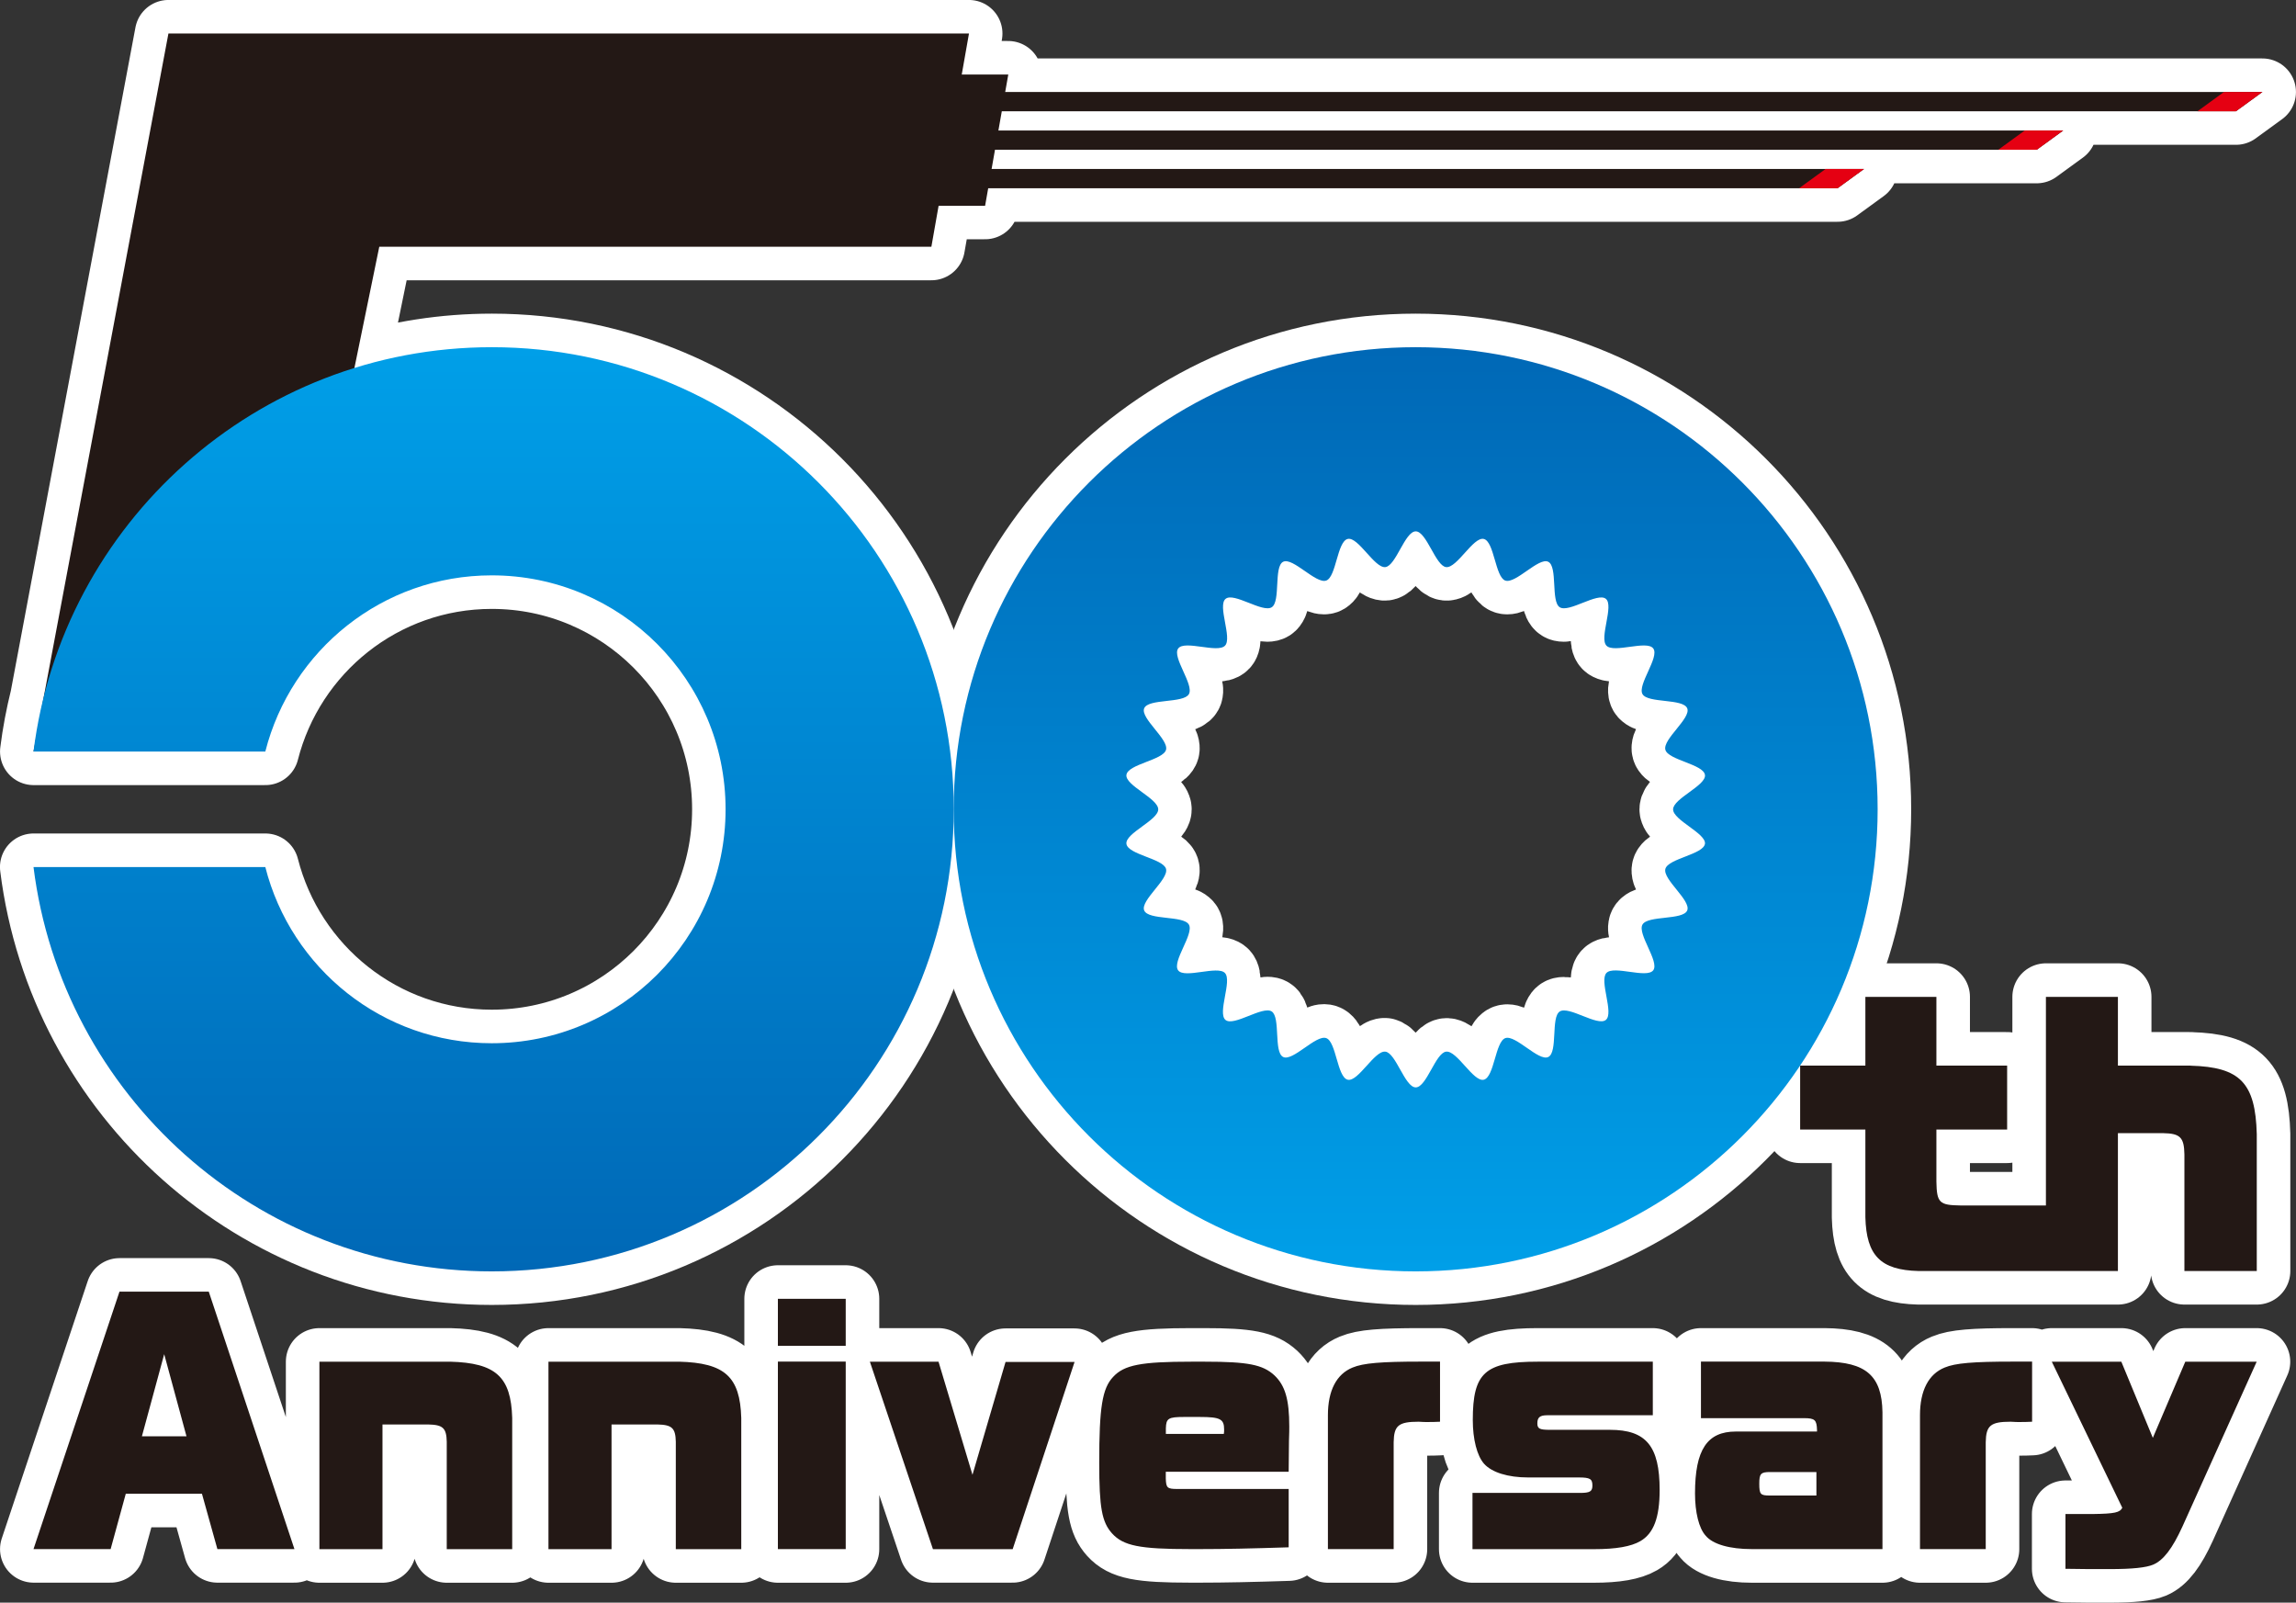 <svg xmlns="http://www.w3.org/2000/svg" xmlns:xlink="http://www.w3.org/1999/xlink" id="a" viewBox="0 0 309.03 215.65"><rect x="0" y="0" width="309.03" height="215.65" fill="#333333" stroke="none"/><defs><linearGradient id="b" x1="67.47" x2="67.47" y1="101.13" y2="4.51" gradientUnits="userSpaceOnUse"><stop offset="0" stop-color="#231815"/><stop offset="1" stop-color="#231815"/></linearGradient><linearGradient id="c" x1="66.44" x2="66.44" y1="171.07" y2="46.72" gradientUnits="userSpaceOnUse"><stop offset="0" stop-color="#0068b6"/><stop offset="1" stop-color="#009fe8"/></linearGradient><linearGradient xlink:href="#c" id="d" x1="190.54" x2="190.54" y1="46.72" y2="171.07"/><style>.e{fill:#e50012}.f{fill:#fff;stroke:#fff;stroke-linecap:round;stroke-linejoin:round;stroke-width:9.03px}.j{fill:#231815}</style></defs><path d="M66.19 46.72c-6.44 0-12.65.99-18.49 2.81l3.35-16.33h74.31l.97-5.52h6.26l.41-2.35h114.32l3.56-2.59H133.45l.46-2.59h140.22l3.56-2.59H134.38l.46-2.59h166.11l3.56-2.59H135.29l.41-2.35h-6.26l.97-5.52H22.67L5.88 93.88c-.59 2.37-1.05 4.78-1.36 7.25h31.2c3.46-13.62 15.77-23.71 30.47-23.71 17.38 0 31.48 14.09 31.48 31.48s-14.09 31.48-31.48 31.48c-14.7 0-27.01-10.09-30.47-23.71H4.51c3.83 30.67 29.97 54.41 61.68 54.41 34.34 0 62.18-27.84 62.18-62.18s-27.84-62.18-62.18-62.18Z" class="f"/><path d="M252.72 108.9c0-34.34-27.84-62.18-62.18-62.18s-62.18 27.84-62.18 62.18 27.84 62.18 62.18 62.18 62.18-27.84 62.18-62.18Zm-66.27 32.6c-1.46-.17-3.66 4.1-5.06 3.78-1.43-.33-1.54-5.13-2.9-5.6-1.38-.49-4.49 3.17-5.79 2.54-1.31-.64-.33-5.34-1.55-6.13-1.23-.78-5.09 2.06-6.21 1.15-1.13-.93.92-5.26-.08-6.32-1-1.05-5.43.8-6.3-.36-.87-1.17 2.17-4.89 1.45-6.15-.72-1.26-5.46-.56-6.02-1.91-.55-1.33 3.32-4.18 2.94-5.59-.37-1.38-5.14-1.92-5.33-3.37-.19-1.43 4.28-3.17 4.28-4.64s-4.47-3.22-4.28-4.64c.19-1.45 4.96-1.99 5.33-3.38.38-1.41-3.49-4.25-2.94-5.58.55-1.34 5.3-.64 6.02-1.91.72-1.27-2.31-4.99-1.44-6.14.86-1.17 5.29.68 6.3-.38 1-1.04-1.05-5.39.08-6.3 1.12-.92 4.98 1.92 6.21 1.13 1.22-.78.24-5.48 1.54-6.12 1.3-.63 4.41 3.02 5.79 2.53 1.36-.48 1.47-5.28 2.9-5.6 1.41-.32 3.6 3.95 5.06 3.79 1.43-.17 2.63-4.81 4.09-4.81s2.67 4.65 4.09 4.81c1.46.16 3.66-4.11 5.06-3.79 1.42.32 1.55 5.13 2.9 5.6 1.38.49 4.49-3.16 5.78-2.53 1.31.64.33 5.34 1.55 6.12 1.23.79 5.09-2.05 6.21-1.13 1.12.92-.92 5.26.08 6.3 1.01 1.06 5.44-.79 6.3.38.87 1.17-2.16 4.88-1.45 6.14.72 1.26 5.46.56 6.02 1.91.55 1.33-3.32 4.16-2.94 5.58.37 1.39 5.14 1.94 5.33 3.39.19 1.41-4.29 3.17-4.29 4.63s4.47 3.23 4.29 4.64c-.19 1.45-4.96 1.99-5.33 3.39-.38 1.41 3.49 4.25 2.94 5.59-.55 1.34-5.3.64-6.02 1.9-.72 1.26 2.31 4.98 1.45 6.15-.87 1.16-5.3-.69-6.3.36-1 1.06 1.04 5.39-.08 6.32-1.12.92-4.98-1.93-6.21-1.13-1.21.78-.23 5.48-1.54 6.12-1.3.63-4.4-3.02-5.78-2.54-1.36.48-1.48 5.27-2.91 5.6-1.4.32-3.59-3.95-5.06-3.78-1.43.17-2.63 4.81-4.09 4.81s-2.67-4.65-4.09-4.81Z" class="f"/><path d="M294.84 143.39h-9.78v-9.25h-9.69v28.07h-11.49c-2.85-.04-3.2-.35-3.25-3.2v-7.02h9.52v-8.6h-9.52v-9.25h-9.56v9.25h-8.78v8.6h8.78v11.8c.13 5.18 2.06 7.11 7.15 7.24h26.84v-18.55h6.1c2.28.04 2.81.57 2.85 2.85v15.7h9.74v-18.42c-.18-6.89-2.24-9.03-8.9-9.21ZM16.09 173.81 4.52 208.45h10.37l2.04-7.45h10.25l2.08 7.45h10.37L28.1 173.81H16.09Zm3 19.46 3-11.05 3 11.05h-6.01ZM60.57 183.23H42.99v25.23h8.49v-16.78h6.17c1.96.04 2.44.48 2.48 2.32v14.46h8.81V190.8c-.16-5.53-2.2-7.41-8.37-7.57ZM91.4 183.23H73.82v25.23h8.49v-16.78h6.17c1.96.04 2.44.48 2.48 2.32v14.46h8.81V190.8c-.16-5.53-2.2-7.41-8.37-7.57ZM104.7 174.77h9.13v6.33h-9.13zM104.7 183.23h9.13v25.23h-9.13zM130.88 198.44l-4.56-15.21h-9.25l8.49 25.22h10.73l8.33-25.18h-9.29l-4.45 15.17zM162.16 183.23h-1.84c-6.73 0-9.01.44-10.49 2.04-1.48 1.56-1.88 4.12-1.88 11.57 0 6.05.36 7.97 1.72 9.49 1.52 1.68 3.73 2.12 10.57 2.12h1.2c3.44 0 7.05-.08 12.01-.24v-7.85h-15.02c-1.32 0-1.48-.16-1.52-1.4v-.92h16.54l.04-4.16c.04-.88.04-1.68.04-1.92 0-3.64-.56-5.53-2-6.89-1.56-1.44-3.56-1.84-9.37-1.84Zm2.56 9.73h-7.81v-.76c.04-1.32.32-1.52 2.44-1.52h2.12c2.76 0 3.28.28 3.28 1.68 0 .24 0 .4-.04.6ZM182.05 184.03c-2.16.88-3.32 3.08-3.32 6.41v18.02h8.85v-14.38c.04-2.24.64-2.76 3.36-2.76.56.04.96.04 1 .04.92 0 .96 0 1.88-.04v-8.09h-2.56c-5.41 0-7.77.2-9.21.8ZM216.69 192.4h-8.09c-1.4 0-1.68-.16-1.68-.88 0-.8.36-1.08 1.32-1.08h14.22v-7.21h-15.5c-7.09 0-8.73 1.48-8.73 7.85 0 2.56.56 4.8 1.52 5.89 1.04 1.16 3.2 1.84 5.93 1.84h6.81c1.52 0 1.84.2 1.84 1.08 0 .8-.32 1-1.68 1h-14.46v7.57h16.34c3 0 5.01-.36 6.25-1.08 1.8-1.04 2.6-3.16 2.6-6.89 0-5.89-1.8-8.09-6.69-8.09ZM245.56 183.23h-16.62v7.61h13.86c1.48 0 1.72.24 1.76 1.6v.2h-10.93c-3.84 0-5.49 2.44-5.49 8.33 0 2.52.52 4.69 1.44 5.69.96 1.16 3.24 1.8 6.21 1.8h17.58v-18.42c-.08-4.89-2.2-6.77-7.81-6.81Zm-1.08 18.02h-6.29c-1.24 0-1.4-.16-1.4-1.6 0-1.32.2-1.56 1.44-1.56h6.25v3.16ZM261.74 184.03c-2.16.88-3.32 3.08-3.32 6.41v18.02h8.85v-14.38c.04-2.24.64-2.76 3.36-2.76.56.04.96.04 1 .04.92 0 .96 0 1.88-.04v-8.09h-2.56c-5.41 0-7.77.2-9.21.8ZM289.77 193.48l-4.24-10.25h-9.37l9.49 19.66c-.32.64-1 .8-3.97.84H278v7.37l3.2.04h2.72c3.12 0 4.93-.2 5.89-.6 1.4-.6 2.6-2.2 3.92-5.09l10.01-22.22h-9.61l-4.37 10.25Z" class="f"/><path d="M300.95 14.97H128.94v-2.59h175.57l-3.56 2.59zM274.14 20.15h-145.2v-2.59H277.7l-3.56 2.59zM247.33 25.33H128.94v-2.59h121.95l-3.56 2.59z" class="j"/><path d="m114.37 27.69 3.11-17.66h18.23l-3.12 17.66h-18.22z" class="j"/><path d="M4.51 101.13 22.67 4.51h107.75l-5.06 28.69H51.05l-8.01 39.05-38.53 28.88ZM22.67 4.51h107.75l-5.06 28.69H51.05" style="fill:url(#b)"/><path d="M66.19 46.72c-31.71 0-57.85 23.74-61.68 54.41h31.2c3.46-13.62 15.77-23.71 30.47-23.71 17.38 0 31.48 14.09 31.48 31.48s-14.09 31.48-31.48 31.48c-14.7 0-27.01-10.09-30.47-23.71H4.51c3.83 30.67 29.97 54.41 61.68 54.41 34.34 0 62.18-27.84 62.18-62.18s-27.84-62.18-62.18-62.18Z" style="fill:url(#c)"/><path d="M190.54 46.72c-34.34 0-62.18 27.84-62.18 62.18s27.84 62.18 62.18 62.18 62.18-27.84 62.18-62.18-27.84-62.18-62.18-62.18Zm38.94 66.81c-.19 1.45-4.96 1.99-5.33 3.39-.38 1.41 3.49 4.25 2.94 5.59-.55 1.34-5.3.64-6.02 1.9-.72 1.26 2.31 4.99 1.45 6.15-.87 1.16-5.3-.69-6.3.36-1 1.06 1.04 5.39-.08 6.32-1.12.92-4.98-1.93-6.21-1.13-1.21.78-.23 5.48-1.54 6.12-1.3.63-4.4-3.02-5.78-2.54-1.36.48-1.48 5.27-2.91 5.6-1.4.32-3.59-3.95-5.06-3.78-1.43.17-2.63 4.81-4.09 4.81s-2.67-4.65-4.09-4.81c-1.46-.17-3.66 4.1-5.06 3.78-1.43-.33-1.54-5.13-2.9-5.6-1.38-.49-4.49 3.17-5.79 2.54-1.31-.64-.33-5.34-1.55-6.13-1.23-.78-5.09 2.06-6.21 1.15-1.13-.93.92-5.26-.08-6.32-1-1.05-5.43.8-6.3-.36-.87-1.17 2.17-4.89 1.45-6.15-.72-1.26-5.46-.56-6.02-1.91-.55-1.33 3.32-4.18 2.94-5.59-.37-1.38-5.14-1.92-5.33-3.37-.19-1.43 4.28-3.17 4.28-4.64s-4.47-3.22-4.28-4.64c.19-1.45 4.96-1.99 5.33-3.38.38-1.41-3.49-4.25-2.94-5.58.55-1.34 5.3-.64 6.02-1.91.72-1.27-2.31-4.99-1.44-6.14.86-1.17 5.29.68 6.3-.38 1-1.04-1.05-5.39.08-6.3 1.12-.92 4.98 1.92 6.21 1.13 1.22-.78.24-5.48 1.54-6.12 1.3-.63 4.41 3.02 5.79 2.53 1.36-.48 1.47-5.28 2.9-5.6 1.41-.32 3.6 3.95 5.06 3.79 1.43-.17 2.63-4.81 4.09-4.81s2.67 4.65 4.09 4.81c1.46.16 3.66-4.11 5.06-3.79 1.42.32 1.55 5.13 2.9 5.6 1.38.49 4.49-3.16 5.78-2.53 1.31.64.33 5.34 1.55 6.12 1.23.79 5.09-2.05 6.21-1.13 1.12.92-.92 5.26.08 6.3 1.01 1.06 5.44-.79 6.3.38.87 1.17-2.16 4.88-1.45 6.14.72 1.26 5.46.56 6.02 1.91.55 1.33-3.32 4.16-2.94 5.58.37 1.39 5.14 1.94 5.33 3.39.19 1.41-4.29 3.17-4.29 4.63s4.47 3.23 4.29 4.64Z" style="fill:url(#d)"/><path d="M294.84 143.39h-9.78v-9.25h-9.69v28.07h-11.49c-2.85-.04-3.2-.35-3.25-3.2v-7.02h9.52v-8.6h-9.52v-9.25h-9.56v9.25h-8.78v8.6h8.78v11.8c.13 5.18 2.06 7.11 7.15 7.24h26.84v-18.55h6.1c2.28.04 2.81.57 2.85 2.85v15.7h9.74v-18.42c-.18-6.89-2.24-9.03-8.9-9.21ZM16.09 173.81H28.1l11.53 34.64H29.26L27.18 201H16.93l-2.04 7.45H4.51l11.57-34.64Zm9.01 19.46-3-11.05-3 11.05h6.01ZM42.99 183.23h17.58c6.17.16 8.21 2.04 8.37 7.57v17.66h-8.81V194c-.04-1.84-.52-2.28-2.48-2.32h-6.17v16.78h-8.49v-25.23ZM73.82 183.23H91.4c6.17.16 8.21 2.04 8.37 7.57v17.66h-8.81V194c-.04-1.84-.52-2.28-2.48-2.32h-6.17v16.78h-8.49v-25.23ZM104.7 174.77h9.13v6.33h-9.13v-6.33Zm0 8.45h9.13v25.23h-9.13v-25.23ZM117.07 183.23h9.25l4.57 15.22 4.45-15.18h9.29l-8.33 25.19h-10.73l-8.49-25.23ZM173.45 208.21c-4.97.16-8.57.24-12.01.24h-1.2c-6.85 0-9.05-.44-10.57-2.12-1.36-1.52-1.72-3.44-1.72-9.49 0-7.45.4-10.01 1.88-11.57 1.48-1.6 3.76-2.04 10.49-2.04h1.84c5.81 0 7.81.4 9.37 1.84 1.44 1.36 2 3.24 2 6.89 0 .24 0 1.04-.04 1.92l-.04 4.16h-16.54v.92c.04 1.24.2 1.4 1.52 1.4h15.02v7.85Zm-8.73-15.26c.04-.2.04-.36.04-.6 0-1.4-.52-1.68-3.28-1.68h-2.12c-2.12 0-2.4.2-2.44 1.52v.76h7.81ZM178.73 190.43c0-3.32 1.16-5.53 3.32-6.41 1.44-.6 3.81-.8 9.21-.8h2.56v8.09c-.92.04-.96.04-1.88.04-.04 0-.44 0-1-.04-2.72 0-3.32.52-3.36 2.76v14.38h-8.85v-18.02ZM198.19 200.89h14.46c1.36 0 1.68-.2 1.68-1 0-.88-.32-1.08-1.84-1.08h-6.81c-2.72 0-4.89-.68-5.93-1.84-.96-1.08-1.52-3.32-1.52-5.89 0-6.37 1.64-7.85 8.73-7.85h15.5v7.21h-14.22c-.96 0-1.32.28-1.32 1.08 0 .72.28.88 1.68.88h8.09c4.88 0 6.69 2.2 6.69 8.09 0 3.72-.8 5.85-2.6 6.89-1.24.72-3.24 1.08-6.25 1.08h-16.34v-7.57ZM235.79 208.45c-2.96 0-5.25-.64-6.21-1.8-.92-1-1.44-3.16-1.44-5.69 0-5.89 1.64-8.33 5.49-8.33h10.93v-.2c-.04-1.36-.28-1.6-1.76-1.6h-13.86v-7.61h16.62c5.61.04 7.73 1.92 7.81 6.81v18.42h-17.58Zm2.44-10.37c-1.24 0-1.44.24-1.44 1.56 0 1.44.16 1.6 1.4 1.6h6.29v-3.16h-6.25ZM258.42 190.43c0-3.32 1.16-5.53 3.32-6.41 1.44-.6 3.8-.8 9.21-.8h2.56v8.09c-.92.04-.96.04-1.88.04-.04 0-.44 0-1-.04-2.72 0-3.32.52-3.36 2.76v14.38h-8.85v-18.02ZM276.15 183.23h9.37l4.24 10.25 4.37-10.25h9.61l-10.01 22.22c-1.32 2.88-2.52 4.49-3.92 5.09-.96.4-2.76.6-5.89.6h-2.72l-3.2-.04v-7.37h3.68c2.96-.04 3.64-.2 3.97-.84l-9.49-19.66Z" class="j"/><path d="m295.77 14.97 3.56-2.59h5.18l-3.56 2.59h-5.18zM268.96 20.15l3.56-2.59h5.18l-3.56 2.59h-5.18zM242.15 25.33l3.56-2.59h5.18l-3.56 2.59h-5.18z" class="e"/></svg>